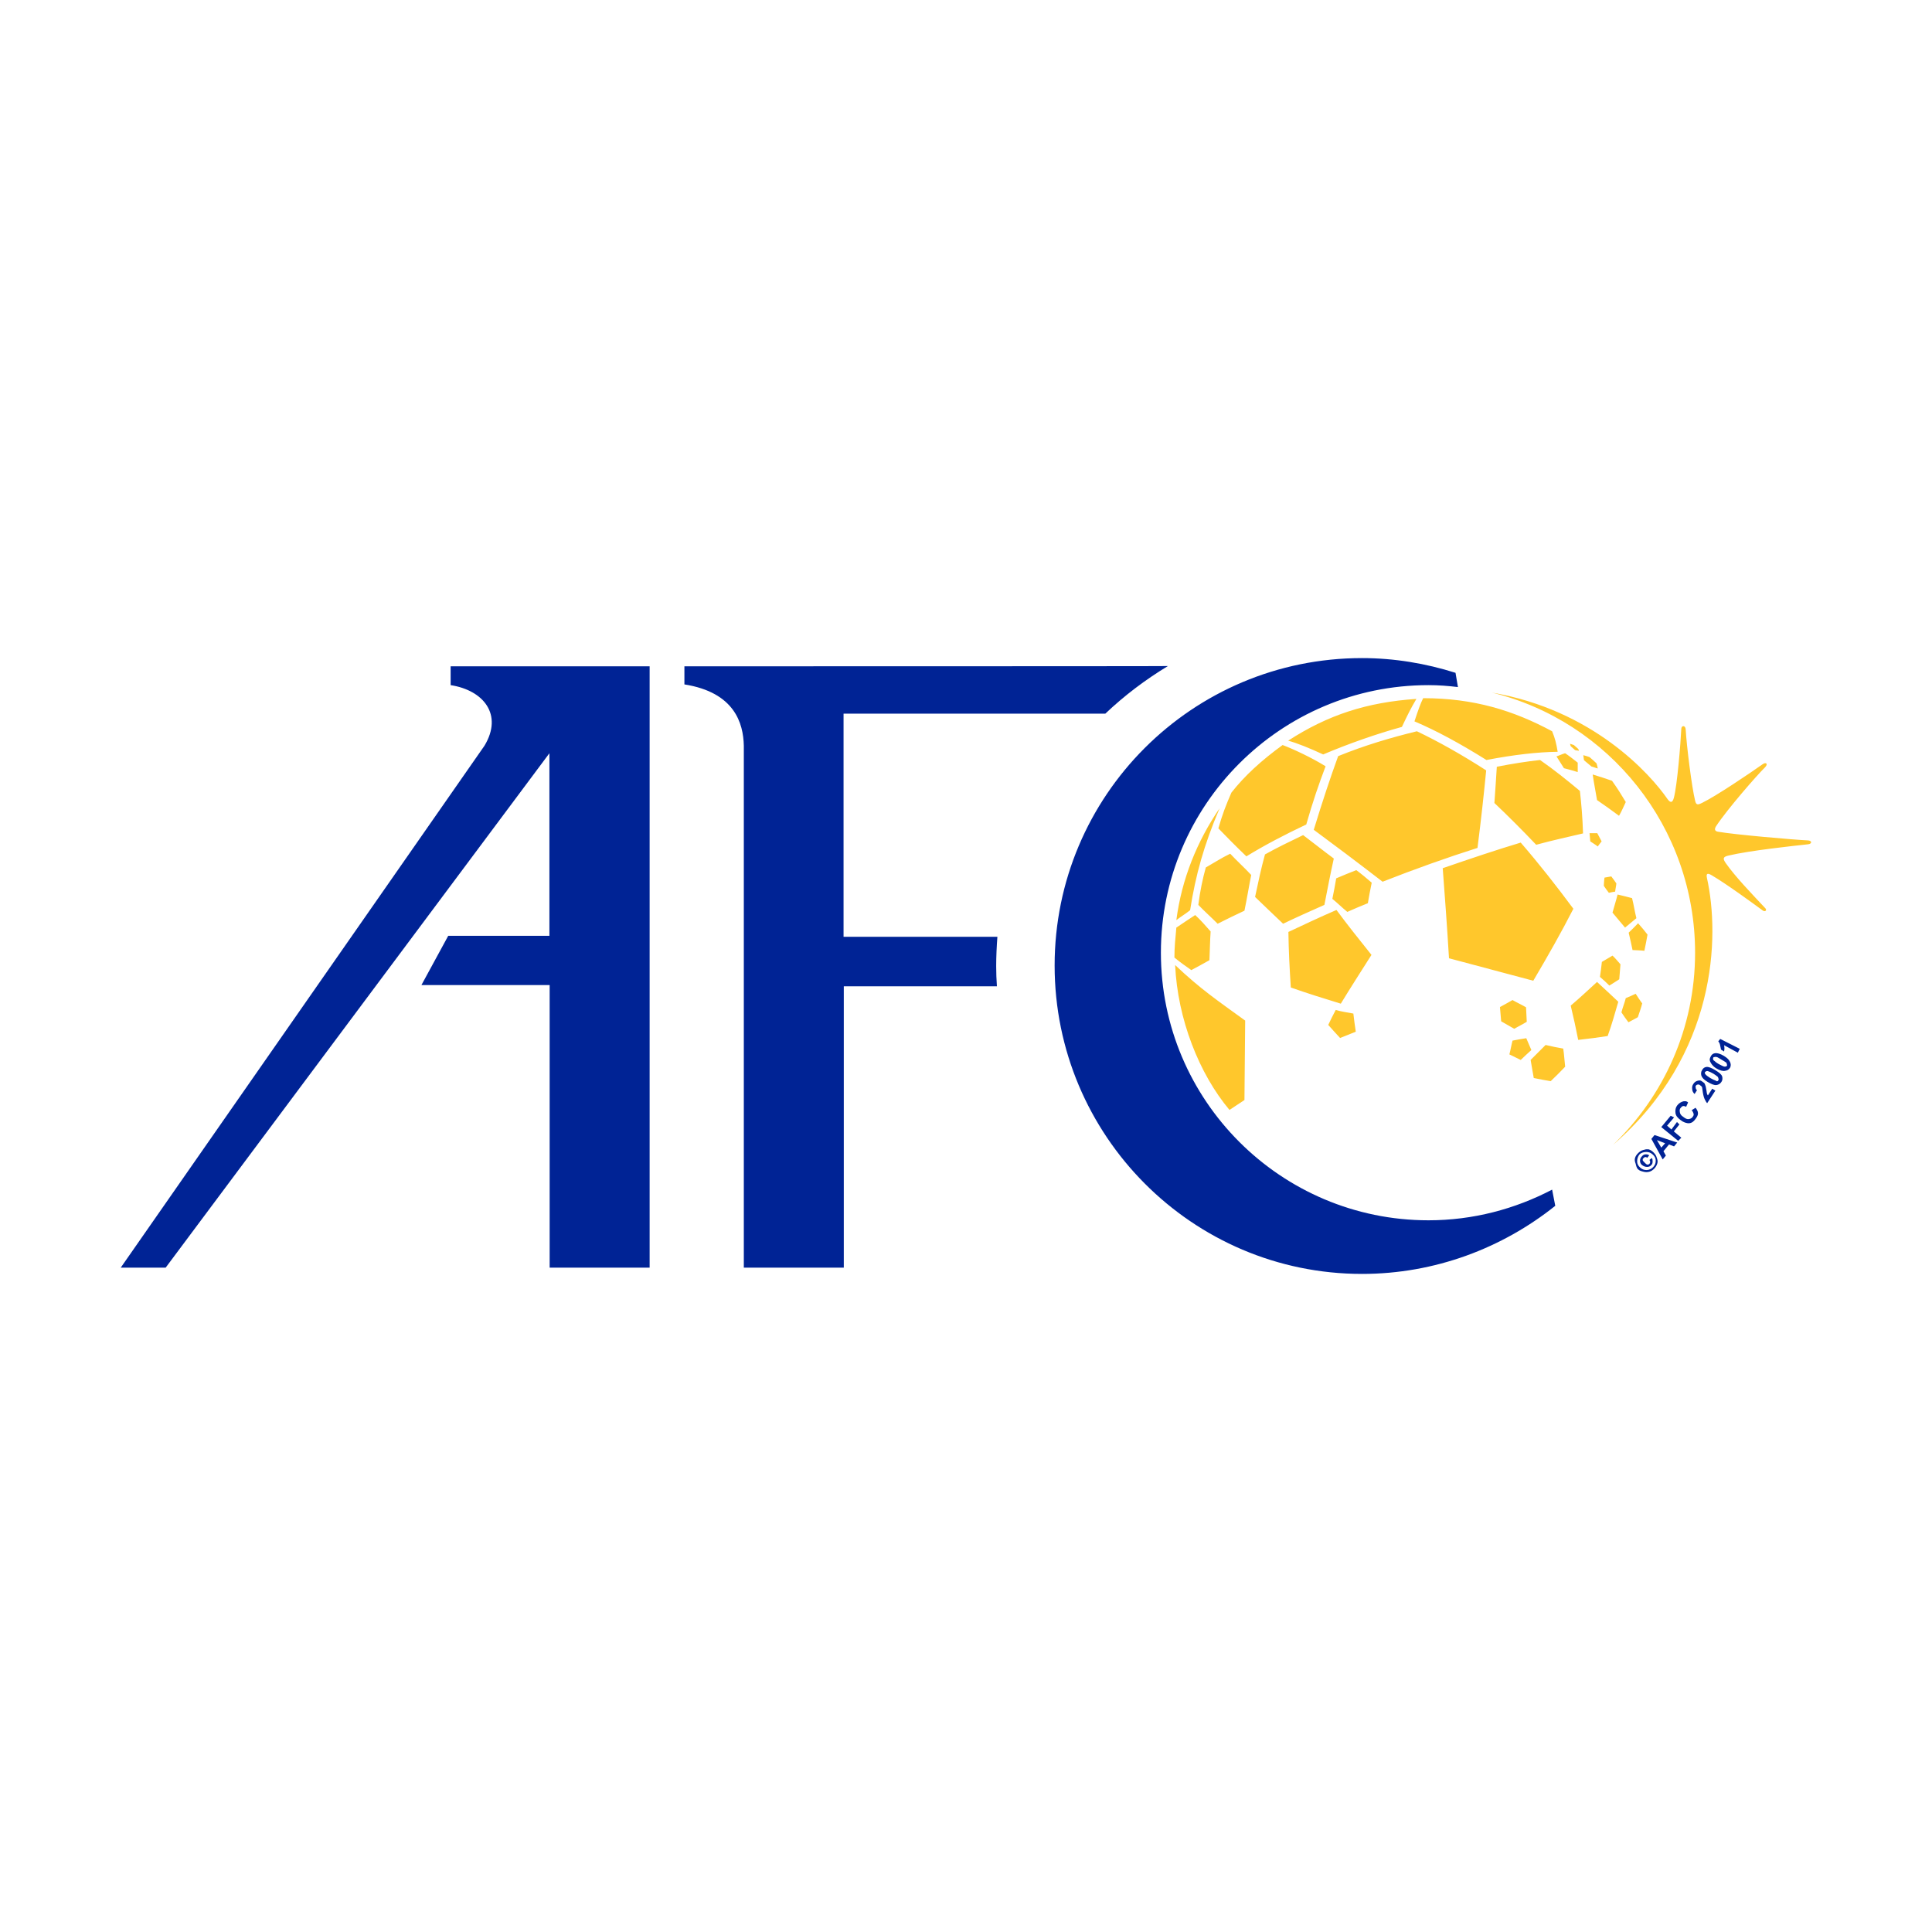 <?xml version="1.0" encoding="utf-8"?>
<!-- Created by @FCLOGO 2022-04-02 23:41:35 . https://fclogo.top/ -->
<!-- FOR PERSONAL USE ONLY NOT FOR COMMERCIAL USE -->
<svg version="1.1" xmlns="http://www.w3.org/2000/svg" xmlns:xlink="http://www.w3.org/1999/xlink" x="0px" y="0px"
	 viewBox="0 0 800 800" enable-background="new 0 0 800 800" xml:space="preserve">
<g>
	<path id="path9756" fill="#FFC72C" d="M617.8,286.8c48.4,11.8,84.1,55.7,84.1,107.7c0,31.3-13,59.3-33.9,79.5
		c43-37.3,44.2-86.2,38.8-110.5c-0.4-1.9,0.3-2.1,2.1-1c6.1,3.6,16.5,11.2,21,14.5c1.1,0.8,1.9-0.2,1-1
		c-5.8-6.2-12.2-12.8-16.3-18.6c-1.4-2-1-2.6,1-3.1c8.7-2.1,27.5-4.1,33.1-4.7c1.7-0.2,1.6-1.5,0-1.6c-6.2-0.3-30.4-2.4-37.3-3.6
		c-1.2-0.2-1.7-0.9-0.8-2.3c4.6-7,17-21.2,20.2-24.3c1.5-1.5,0.5-2.4-1-1.3c-5.1,3.6-19.1,13.1-25.1,16c-1.8,0.9-2.4,0.8-2.8-1
		c-1.4-5.7-3.5-22.6-3.9-29.5c-0.1-1.7-1.7-1.7-1.8-0.3c-0.3,6.2-1.7,23.5-3.1,28.7c-0.6,2.2-1.5,2-2.6,0.5
		C683.2,320.3,659.4,293.9,617.8,286.8L617.8,286.8z M589.3,289.1c-1.1,2.2-2.2,5.3-3.6,9.6c9.2,3.9,19.1,9.3,29.8,16
		c11.5-2.2,21.2-3.3,29.5-3.4c-0.6-3.6-1.1-5.6-2.3-8.5C626.7,294.2,610.3,289.1,589.3,289.1z M586.5,289.4
		c-20.5,1.4-36.6,6.6-53.1,17.3c3.7,1,8.9,3.1,14.5,5.7c10.1-4.3,22.3-8.6,32.6-11.4C583,295.7,584.1,293.5,586.5,289.4z
		 M586.7,302.8c-11,2.7-21.5,5.8-32.6,10.3c-3.2,8.8-6.5,18.7-10.1,30.5c8.4,6.2,17.6,13.1,28.5,21.5c13.5-5.3,26.7-10,39.3-14
		c1.6-12.5,2.7-23,3.6-32.1C605.3,312.5,595.7,307.1,586.7,302.8L586.7,302.8z M650.1,308c0.1,0.3,0.2,0.7,0.3,1
		c0.6,0.5,1.2,1.1,1.8,1.6c0.5,0.2,1,0.1,1.6,0.3c-0.1-0.4-0.1-0.5-0.3-0.8c-0.6-0.5-1.2-1.1-1.8-1.6
		C651.2,308.4,650.7,308.1,650.1,308z M531.1,308.5c-8.7,6.3-15.8,12.8-21.2,19.7c-2.3,5.3-3.6,8.6-5.4,14.8
		c3,3.1,6.7,6.9,11.6,11.6c7.5-4.6,15.7-8.9,24.8-13.2c2.6-9.2,5.3-17,8-24.1C543.1,313.7,535.6,310.2,531.1,308.5z M648.1,311.9
		c-1.2,0.3-2.3,0.9-3.6,1.3c1.1,1.7,2,3.2,3.1,4.9c2,0.5,3.8,1,5.7,1.6c0-1.4,0-2.7,0-3.9C651.5,314.4,649.9,313.1,648.1,311.9z
		 M655.6,312.7c0.1,0.7,0.2,1.3,0.3,2.1c1,0.9,2.1,1.7,3.1,2.6c0.9,0.2,1.7,0.6,2.6,0.8c-0.1-0.7-0.3-1.4-0.5-2.1
		c-1-0.9-1.8-1.7-2.9-2.6C657.3,313.2,656.5,312.9,655.6,312.7L655.6,312.7z M637.7,314.7c-5.5,0.6-11.3,1.5-17.9,2.8
		c-0.3,4.6-0.6,9.5-1,15c5.9,5.6,11.5,11.2,17.3,17.3c7.3-2,13.6-3.3,19.4-4.7c-0.2-6.6-0.7-12.3-1.3-17.6
		C648.8,323,643.6,318.8,637.7,314.7L637.7,314.7z M659.5,320.7c0.5,3.6,1.2,6.9,1.8,10.6c3.4,2.3,5.4,3.8,9.1,6.5
		c1.2-2,1.9-3.9,2.8-5.7c-2.1-3.5-3.3-5.4-5.7-8.8C665.3,322.5,662.4,321.6,659.5,320.7L659.5,320.7z M505,334.7
		c-9.3,13.6-15.7,29.3-17.9,46.3c2.2-1.7,3.7-2.5,5.7-4.1C495.1,362.2,498.5,350,505,334.7L505,334.7z M658.2,345
		c0.1,1.1,0.2,2.2,0.3,3.4c1,0.7,2.1,1.3,3.1,2.1c0.6-0.8,1-1.4,1.6-2.1c-0.6-1.2-1.2-2.3-1.8-3.4C660.3,345,659.2,345,658.2,345
		L658.2,345z M539.6,345.8c-5.6,2.7-10.8,5.2-15.8,8c-1.6,5.8-2.8,11.5-4.1,17.6c3.6,3.5,7.4,7.1,11.6,11.1c5.4-2.6,11-5.1,17.1-7.8
		c1.3-6.7,2.5-12.9,3.9-19.2C547.7,352.1,543.6,348.8,539.6,345.8L539.6,345.8z M629.7,348.9c-10,3-20.7,6.6-32.3,10.6
		c0.9,11.7,1.8,24.1,2.6,37.3c12.5,3.3,24,6.4,34.9,9.3c6.2-10.5,11.8-20.4,16.6-29.8C644.6,367,637.4,357.8,629.7,348.9z
		 M509.4,353.5c-3.7,1.8-6.1,3.4-10.1,5.7c-1.3,4.6-2.4,9.9-3.1,15.5c2.8,2.9,5.1,4.9,8,7.8c3.7-1.9,7.3-3.6,11.1-5.4
		c1.1-5.3,1.8-9.8,2.8-14.8C515.3,359.3,512.1,356.4,509.4,353.5z M561.6,360.3c-2.8,1.1-5.5,2.2-8.3,3.4c-0.5,2.9-1,5.6-1.6,8.5
		c2.1,1.7,4,3.6,6.2,5.4c2.7-1.2,5.7-2.5,8.5-3.6c0.5-3,1-5.6,1.6-8.5C565.9,363.7,563.8,361.9,561.6,360.3z M667.2,362.9
		c-0.9,0.2-1.9,0.3-2.8,0.5c-0.2,1.1-0.2,2.2-0.3,3.4c0.7,1,1.3,1.9,2.1,2.9c0.9-0.2,1.7-0.4,2.6-0.5c0.1-1.1,0.4-2.2,0.5-3.4
		C668.6,364.8,668,363.9,667.2,362.9L667.2,362.9L667.2,362.9z M669.8,370.4c-0.6,2.5-1.4,4.9-2.1,7.5c1.8,2.1,3.5,4.2,5.2,6.2
		c1.7-1.4,3.1-2.6,4.7-3.9c-0.7-2.7-1.1-5.6-1.8-8.3C673.9,371.4,672,370.9,669.8,370.4L669.8,370.4z M553.4,376.8
		c-7.2,3.1-13.5,6.1-19.9,9.1c0.1,7.8,0.5,15.3,1,23c6.5,2.3,13.2,4.4,20.7,6.7c4-6.6,8.2-13.1,12.7-20.2
		C562.7,388.9,557.9,382.9,553.4,376.8L553.4,376.8z M494.9,378.9c-2.8,1.8-5.1,3.4-7.8,5.2c-0.4,4.3-0.8,8.1-0.8,12.4
		c2.7,2.2,4.7,3.6,7,5.2c3-1.6,4.8-2.6,7.5-4.1c0.2-4.1,0.2-7.7,0.5-11.9C499,383.1,497.1,380.9,494.9,378.9L494.9,378.9z
		 M678.3,382.3c-1.3,1.3-2.5,2.6-3.9,3.9c0.6,2.5,1.1,4.8,1.6,7.2c1.7,0.1,3.3,0.1,4.9,0.3c0.5-2.3,0.9-4.5,1.3-6.7
		C681,385.4,679.7,383.9,678.3,382.3L678.3,382.3z M667.7,395.7c-1.4,0.8-2.8,1.7-4.4,2.6c-0.2,2.1-0.5,4.1-0.8,6.2
		c1.4,1.2,2.7,2.4,3.9,3.6c1.5-0.9,2.7-1.7,4.1-2.6c0.2-2,0.3-4.2,0.5-6.2C669.9,398.1,669.1,397,667.7,395.7L667.7,395.7z
		 M486.6,399.6c1,22.3,9.9,45,22.5,60l6.2-4.1l0.3-32.9C504.3,414.4,497,409.5,486.6,399.6L486.6,399.6z M661.3,406.6
		c-3.5,3.2-7,6.5-10.9,9.8c1.2,5,2.2,9.6,3.1,14.2c4.4-0.5,8.4-1,12.2-1.6c1.7-4.7,3-9.4,4.4-14.2
		C667.3,412.2,664.5,409.5,661.3,406.6z M677.3,411.5c-1.3,0.6-2.6,1.2-4.1,1.8c-0.5,2-1.3,3.9-1.8,5.9c0.9,1.4,1.9,2.8,2.9,4.1
		c1.4-0.7,2.6-1.4,3.9-2.1c0.6-1.9,1.3-3.7,1.8-5.7C679.1,414.3,678.2,412.9,677.3,411.5L677.3,411.5z M626.3,414.1
		c-1.7,1-3.4,1.9-5.2,2.9c0.2,2.1,0.3,3.9,0.5,5.9c1.9,1.1,3.6,2.1,5.4,3.1c1.7-1,3.6-1.9,5.2-2.9c-0.1-2-0.2-4-0.3-6
		C630.2,416.1,628.2,415.2,626.3,414.1L626.3,414.1z M553.1,418.2c-1.2,2.2-2.1,4.1-3.1,6.2c1.7,1.9,3.2,3.6,4.9,5.4
		c2.1-0.8,4.3-1.7,6.5-2.6c-0.4-2.5-0.7-5-1-7.5C557.9,419.2,555.4,418.9,553.1,418.2L553.1,418.2z M632,429.9
		c-1.9,0.3-3.8,0.6-5.7,1c-0.5,1.9-0.8,3.9-1.3,5.7c1.7,0.8,3,1.5,4.7,2.3c1.5-1.4,2.9-2.8,4.4-4.1
		C633.4,433.2,632.7,431.6,632,429.9L632,429.9z M640,432.7c-2.1,2.1-4.1,4.1-6.2,6.2c0.4,2.6,0.9,5,1.3,7.5c2.5,0.5,4.7,0.9,7,1.3
		c2.1-2,4-3.9,6-6c-0.3-2.5-0.4-4.9-0.8-7.5C645,433.8,642.5,433.3,640,432.7L640,432.7z"/>
	<path id="path9752" fill="#002395" d="M564,272.5c-70.4,0-127.3,57-127.3,127.3S493.6,527.5,564,527.5c30.2,0,58.1-10.7,80-28.2
		l-1.3-6.7c-15.3,8-32.7,12.7-51.2,12.7c-61.1,0-110.8-49.6-110.8-110.8c0-61.2,49.6-110.8,110.8-110.8c4.2,0,8.1,0.3,12.2,0.8
		l-1-5.9C590.4,274.7,577.3,272.5,564,272.5L564,272.5z M186.6,275.9v7.8c13.6,2.1,21.8,12.2,14,25.1L50,524.9h18.6l158.9-213v75.6
		h-41.9l-11.1,20.4h53.1v117h0.5h40.9v-249H186.6z M283.4,275.9v7.5c20.8,3.3,24.4,16.1,24.6,25.4v216.1h41.4V408.4h63.4
		c-0.2-2.8-0.3-5.5-0.3-8.3c0-4.1,0.2-8.2,0.5-12.2h-63.7v-92.4h108.4c7.9-7.5,16.5-14,25.9-19.7
		C483.7,275.9,283.4,275.9,283.4,275.9z M712.3,430.2l-0.8,1c0.4,0.4,0.7,1.1,0.8,1.8c0.1,0.7,0.3,1.1,0.3,1.6l1.3,0.8
		c0.2-0.9,0.2-1.8,0-2.6l5.7,3.1l0.8-1.6L712.3,430.2L712.3,430.2z M710.2,436.1c-0.8,0.1-1.4,0.5-1.8,1.3c-0.4,0.8-0.6,1.3-0.3,2.1
		c0.4,0.9,1.1,2,2.6,2.9c1.5,0.9,2.8,1.2,3.6,1c0.9-0.1,1.6-0.5,2.1-1.3c0.4-0.8,0.3-1.6,0-2.3c-0.4-0.9-1.1-1.7-2.6-2.6
		C712.3,436.3,711.1,436,710.2,436.1L710.2,436.1z M709.9,437.7L709.9,437.7c0.2-0.1,0.6-0.1,1,0c0.4,0.1,0.9,0.5,1.8,1
		c0.9,0.5,1.7,1,2.1,1.3c0.2,0.2,0.2,0.6,0.3,0.8c0,0.2,0.1,0.3,0,0.5c-0.1,0.2-0.3,0.2-0.5,0.3c-0.2,0.1-0.4,0.1-0.8,0
		c-0.4-0.1-1.1-0.5-2.1-1c-0.9-0.5-1.5-1-1.8-1.3c-0.2-0.2-0.5-0.3-0.5-0.5c-0.1-0.2-0.1-0.6,0-0.8
		C709.5,437.7,709.7,437.7,709.9,437.7z M706.6,441.8c-0.8,0.1-1.4,0.5-1.8,1.3c-0.5,0.7-0.5,1.6-0.3,2.3c0.3,0.9,1.1,1.7,2.6,2.6
		c1.5,0.9,2.7,1.4,3.6,1.3c0.8-0.1,1.6-0.5,2.1-1.3c0.5-0.7,0.5-1.6,0.3-2.3c-0.3-0.9-1.4-1.7-2.9-2.6
		C708.7,442.2,707.5,441.7,706.6,441.8L706.6,441.8z M706.9,443.5c0.1,0,0.3,0,0.5,0.1c0.4,0.1,1.2,0.5,2.1,1c0.9,0.6,1.5,1,1.8,1.3
		c0.2,0.3,0.2,0.6,0.3,0.8c0,0.2,0.1,0.3,0,0.5c-0.1,0.2-0.3,0.5-0.5,0.5c-0.2,0.1-0.4-0.1-0.8-0.3c-0.4-0.1-1.2-0.5-2.1-1
		c-0.9-0.6-1.5-1-1.8-1.3c-0.2-0.3-0.5-0.6-0.5-0.8c0-0.2,0.1-0.4,0.3-0.5c0.1-0.2,0.3-0.2,0.5-0.3v0
		C706.7,443.6,706.8,443.5,706.9,443.5L706.9,443.5z M703.9,447.4c-0.3,0-0.6,0-0.9,0.1h0c-0.7,0.2-1.3,0.5-1.8,1.3
		c-0.5,0.7-0.6,1.4-0.5,2.1c0,0.7,0.3,1.5,1,2.1l1-1.6c-0.4-0.3-0.5-0.5-0.5-0.8c-0.1-0.3-0.2-0.7,0-1c0.2-0.3,0.5-0.5,0.8-0.5
		c0.3-0.1,0.7,0,1,0.3c0.3,0.2,0.6,0.4,0.8,0.8c0.1,0.3,0.1,1,0.3,2.1c0.2,1.3,0.5,2.3,0.8,2.9c0.3,0.6,0.6,1.2,1,1.6l3.4-5.2
		l-1.3-0.8l-1.8,2.8c-0.1-0.2-0.2-0.3-0.3-0.5c-0.1-0.2-0.2-0.8-0.3-1.6c-0.1-0.7-0.2-1.2-0.3-1.6c-0.2-0.5-0.3-1-0.5-1.3
		c-0.2-0.3-0.7-0.5-1-0.8C704.5,447.6,704.2,447.4,703.9,447.4L703.9,447.4z M698.1,456c-0.3,0-0.6,0-0.9,0
		c-0.9,0.2-1.9,0.7-2.6,1.6c-0.8,1-1,2.2-0.8,3.4c0.2,1.1,0.9,1.9,2.1,2.8c1.1,0.9,2.5,1.4,3.6,1.3c1.1-0.1,1.9-0.8,2.6-1.8
		c0.6-0.8,1-1.5,1-2.3c0-0.8-0.4-1.5-1-2.3l-1.6,1c0.4,0.5,0.7,1.1,0.8,1.6c0.1,0.5-0.2,0.9-0.5,1.3c-0.4,0.5-0.9,0.7-1.6,0.8
		c-0.7,0.1-1.4-0.3-2.3-1c-0.9-0.6-1.2-1.2-1.3-1.8c-0.1-0.6-0.2-1.3,0.3-1.8c0.3-0.4,0.6-0.7,1-0.8c0.4-0.1,0.9,0.1,1.3,0.3
		l0.8-1.8C698.7,456.2,698.4,456.1,698.1,456L698.1,456z M691.8,462l-3.9,4.7l7,5.7l1.3-1.3l-3.1-2.6l2.3-2.9l-1-1l-2.3,3.1
		l-1.8-1.6l2.9-3.4L691.8,462L691.8,462z M685.1,470l-1.3,1.6l4.7,8.5l1.3-1.6l-1-1.8l2.3-2.8l2.1,0.8l1.3-1.6L685.1,470L685.1,470z
		 M686.1,472.1l3.4,1.3l-1.6,1.8L686.1,472.1L686.1,472.1z M681.6,475.9c-0.4,0.1-0.8,0.2-1.2,0.3c-0.8,0.2-1.5,0.7-2.1,1.3
		c-0.6,0.6-1.1,1.3-1.3,2.1c-0.2,0.8,0,1.5,0.3,2.3c0.2,0.8,0.4,1.8,1,2.3c0.6,0.6,1.5,0.8,2.3,1c0.8,0.2,1.5,0.2,2.3,0
		c0.8-0.2,1.5-0.7,2.1-1.3c0.6-0.6,1.1-1.5,1.3-2.3c0.2-0.8,0-1.5-0.3-2.3c-0.2-0.8-0.7-1.5-1.3-2.1c-0.6-0.6-1.3-1.1-2.1-1.3
		C682.3,475.9,682,475.9,681.6,475.9L681.6,475.9z M681.7,477c1,0,1.8,0.3,2.6,1c0.8,0.7,1.3,1.5,1.3,2.6c0,1.1-0.3,1.8-1,2.6
		c-0.7,0.8-1.8,1.3-2.8,1.3c-1,0-1.8-0.3-2.6-1c-0.8-0.7-1.3-1.5-1.3-2.6c0-1,0.3-2.1,1-2.9C679.6,477.3,680.7,477,681.7,477
		L681.7,477z M682,478c-0.3,0-0.5,0-0.8,0c-0.5,0.1-0.9,0.3-1.3,0.8c-0.5,0.5-0.8,1.1-0.8,1.8c0,0.7,0.2,1.3,0.8,1.8
		c0.6,0.5,1.4,0.8,2.1,0.8c0.7,0,1.3-0.2,1.8-0.8c0.5-0.5,0.5-1,0.5-1.6c0-0.4,0-0.8-0.3-1.3l-1,0.8c0.2,0.4,0.3,0.5,0.3,0.8
		c0,0.3-0.1,0.6-0.3,0.8c-0.3,0.3-0.6,0.4-1,0.3c-0.3-0.1-0.6-0.4-1-0.8c-0.4-0.4-0.7-0.7-0.8-1c0-0.4,0-0.5,0.3-0.8
		c0.2-0.2,0.5-0.5,0.8-0.5c0.3,0,0.5,0.1,0.8,0.3l0.8-1C682.5,478.1,682.3,478.1,682,478L682,478z"/>
</g>
<g>
</g>
<g>
</g>
<g>
</g>
<g>
</g>
<g>
</g>
<g>
</g>
<g>
</g>
<g>
</g>
<g>
</g>
<g>
</g>
<g>
</g>
</svg>

